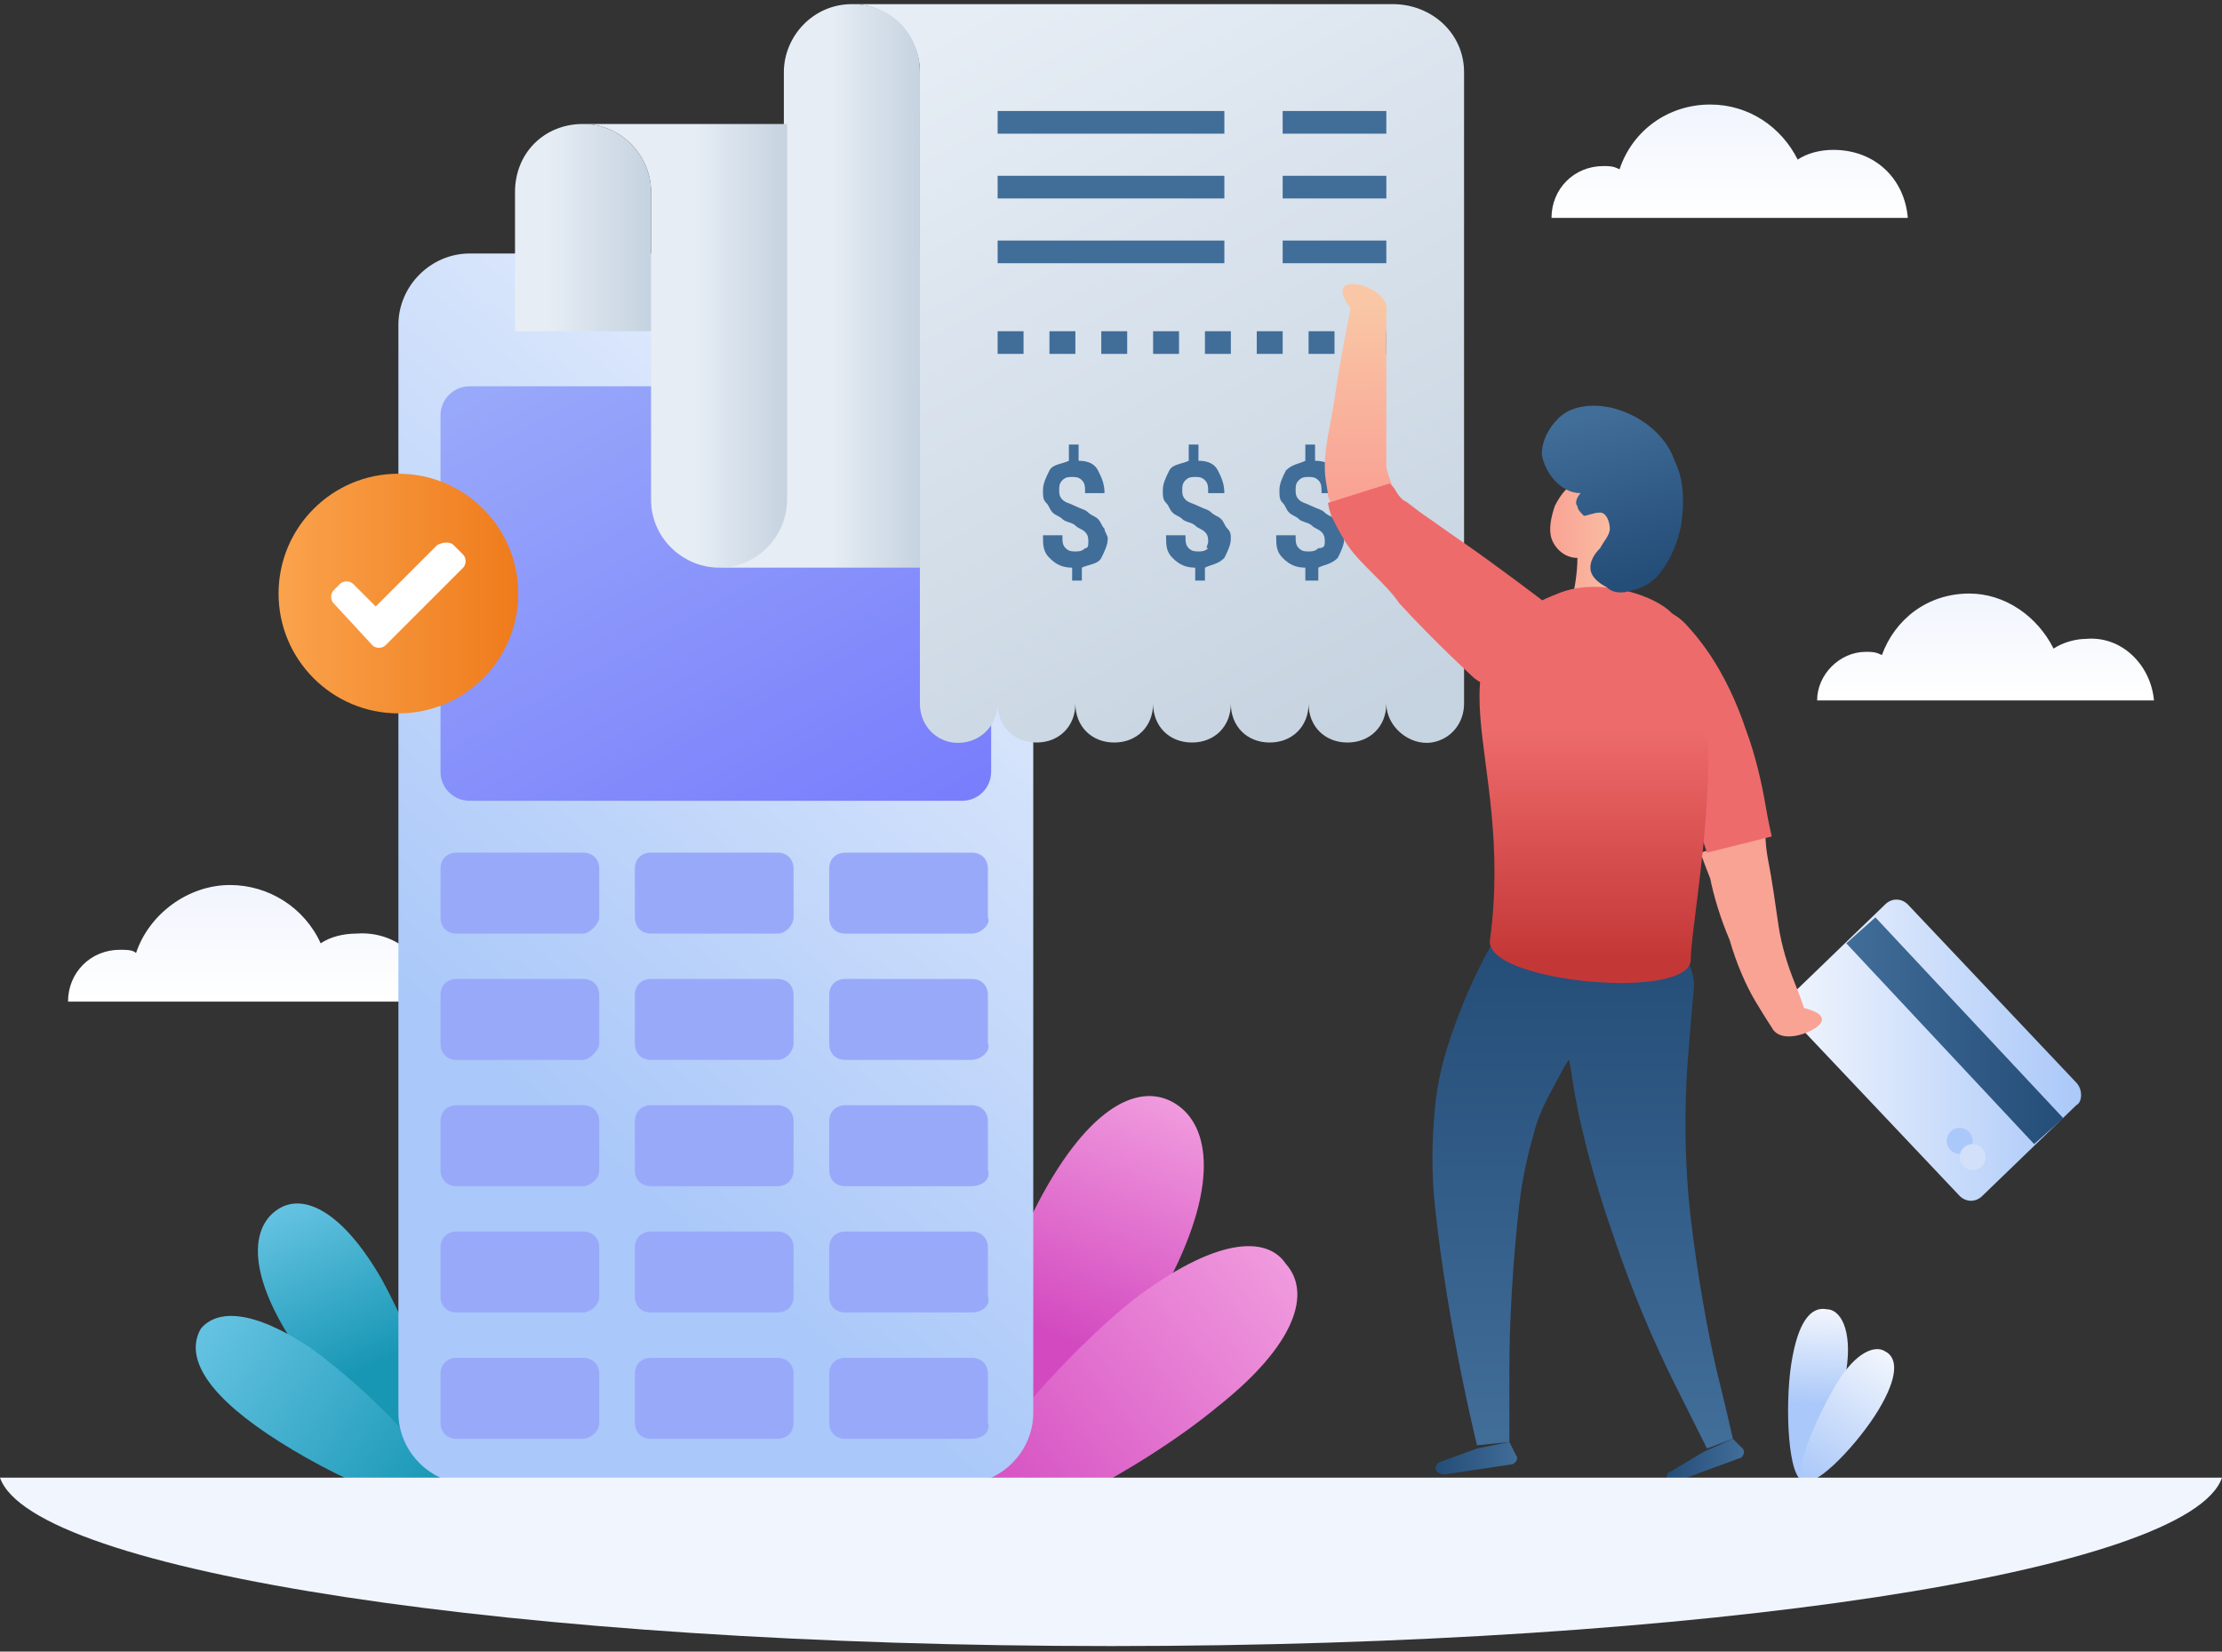 <svg width="304" height="226" viewBox="0 0 304 226" fill="none" xmlns="http://www.w3.org/2000/svg">
<rect x="0" y="0" width="304" height="226" fill="#333333" stroke="none"/>
<path d="M261.015 29.814H212.268C212.268 25.826 215.37 22.724 219.359 22.724C220.245 22.724 220.688 22.724 221.574 23.167C223.347 17.849 228.222 14.304 233.983 14.304C239.3 14.304 243.732 17.406 245.948 21.837C247.277 20.951 249.05 20.508 250.822 20.508C256.583 20.508 260.572 24.496 261.015 29.814Z" fill="url(#paint0_linear_2204_35048)"/>
<path d="M294.694 95.843H248.606C248.606 92.298 251.708 89.196 255.254 89.196C256.14 89.196 256.583 89.196 257.469 89.639C259.242 84.764 263.674 81.219 269.434 81.219C274.309 81.219 278.741 84.321 280.956 88.753C282.286 87.867 284.058 87.423 285.388 87.423C290.262 86.98 294.251 90.969 294.694 95.843Z" fill="url(#paint1_linear_2204_35048)"/>
<path d="M159.977 175.167C152.886 189.348 137.376 210.619 132.058 208.403C126.741 206.187 134.274 180.041 141.364 165.861C148.455 151.68 155.545 148.135 160.42 150.794C165.294 153.453 167.067 161.429 159.977 175.167Z" fill="url(#paint2_linear_2204_35048)"/>
<path d="M155.102 177.826C144.466 186.246 128.956 204.415 132.058 208.403C135.16 212.391 155.988 201.313 166.624 192.45C177.259 184.03 179.475 176.939 175.93 172.951C173.271 168.963 166.181 169.406 155.102 177.826Z" fill="url(#paint3_linear_2204_35048)"/>
<path d="M39.44 182.7C44.758 192.006 56.723 206.63 60.268 204.414C63.813 202.199 57.609 184.916 52.291 175.167C46.974 165.861 41.656 163.202 38.111 165.417C34.566 167.633 33.679 173.394 39.44 182.7Z" fill="url(#paint4_linear_2204_35048)"/>
<path d="M42.542 184.473C50.519 190.234 62.041 201.756 59.825 204.858C57.609 207.96 42.985 200.869 35.009 195.108C27.032 189.347 25.703 184.916 27.475 181.814C29.691 179.155 34.566 179.155 42.542 184.473Z" fill="url(#paint5_linear_2204_35048)"/>
<path d="M252.595 187.575C251.709 193.336 249.05 202.642 246.834 202.642C244.618 202.642 244.175 192.45 245.061 186.689C245.948 180.928 247.72 178.712 249.936 179.155C251.708 179.155 253.481 181.814 252.595 187.575Z" fill="url(#paint6_linear_2204_35048)"/>
<path d="M251.265 189.348C248.606 193.779 245.061 201.756 246.834 202.642C248.606 203.529 254.367 197.324 257.026 192.893C259.685 188.461 259.685 185.803 257.913 184.916C256.583 184.03 253.924 184.916 251.265 189.348Z" fill="url(#paint7_linear_2204_35048)"/>
<path d="M59.382 137.056H9.306C9.306 133.068 12.408 129.966 16.396 129.966C17.283 129.966 18.169 129.966 18.612 130.409C20.385 125.091 25.703 121.103 31.464 121.103C36.781 121.103 41.656 124.205 43.872 129.079C45.201 128.193 46.974 127.75 48.746 127.75C54.507 127.307 58.939 131.738 59.382 137.056Z" fill="url(#paint8_linear_2204_35048)"/>
<path d="M131.172 34.688H64.257C58.939 34.688 54.507 39.12 54.507 44.438V193.336C54.507 198.653 58.939 203.085 64.257 203.085H131.615C136.933 203.085 141.364 198.653 141.364 193.336V44.438C140.921 39.12 136.49 34.688 131.172 34.688Z" fill="url(#paint9_linear_2204_35048)"/>
<path d="M64.257 109.581C62.041 109.581 60.268 107.808 60.268 105.592V56.846C60.268 54.63 62.041 52.858 64.257 52.858H131.615C133.831 52.858 135.604 54.63 135.604 56.846V105.592C135.604 107.808 133.831 109.581 131.615 109.581H64.257Z" fill="url(#paint10_linear_2204_35048)"/>
<path d="M79.767 127.75H62.484C61.155 127.75 60.268 126.863 60.268 125.534V118.887C60.268 117.557 61.155 116.671 62.484 116.671H79.767C81.096 116.671 81.983 117.557 81.983 118.887V125.534C81.983 126.42 80.653 127.75 79.767 127.75Z" fill="#99A9FA"/>
<path d="M106.356 127.75H89.073C87.743 127.75 86.857 126.863 86.857 125.534V118.887C86.857 117.557 87.743 116.671 89.073 116.671H106.356C107.685 116.671 108.571 117.557 108.571 118.887V125.534C108.571 126.42 107.685 127.75 106.356 127.75Z" fill="#99A9FA"/>
<path d="M132.945 127.75H115.662C114.332 127.75 113.446 126.863 113.446 125.534V118.887C113.446 117.557 114.332 116.671 115.662 116.671H132.945C134.274 116.671 135.16 117.557 135.16 118.887V125.534C135.603 126.42 134.274 127.75 132.945 127.75Z" fill="#99A9FA"/>
<path d="M79.767 145.033H62.484C61.155 145.033 60.268 144.146 60.268 142.817V136.17C60.268 134.84 61.155 133.954 62.484 133.954H79.767C81.096 133.954 81.983 134.84 81.983 136.17V142.817C81.983 143.703 80.653 145.033 79.767 145.033Z" fill="#99A9FA"/>
<path d="M106.356 145.033H89.073C87.743 145.033 86.857 144.146 86.857 142.817V136.17C86.857 134.84 87.743 133.954 89.073 133.954H106.356C107.685 133.954 108.571 134.84 108.571 136.17V142.817C108.571 143.703 107.685 145.033 106.356 145.033Z" fill="#99A9FA"/>
<path d="M132.945 145.033H115.662C114.332 145.033 113.446 144.146 113.446 142.817V136.17C113.446 134.84 114.332 133.954 115.662 133.954H132.945C134.274 133.954 135.16 134.84 135.16 136.17V142.817C135.603 143.703 134.274 145.033 132.945 145.033Z" fill="#99A9FA"/>
<path d="M79.767 162.316H62.484C61.155 162.316 60.268 161.429 60.268 160.1V153.453C60.268 152.123 61.155 151.237 62.484 151.237H79.767C81.096 151.237 81.983 152.123 81.983 153.453V160.1C81.983 161.429 80.653 162.316 79.767 162.316Z" fill="#99A9FA"/>
<path d="M106.356 162.316H89.073C87.743 162.316 86.857 161.429 86.857 160.1V153.453C86.857 152.123 87.743 151.237 89.073 151.237H106.356C107.685 151.237 108.571 152.123 108.571 153.453V160.1C108.571 161.429 107.685 162.316 106.356 162.316Z" fill="#99A9FA"/>
<path d="M132.945 162.316H115.662C114.332 162.316 113.446 161.429 113.446 160.1V153.453C113.446 152.123 114.332 151.237 115.662 151.237H132.945C134.274 151.237 135.16 152.123 135.16 153.453V160.1C135.603 161.429 134.274 162.316 132.945 162.316Z" fill="#99A9FA"/>
<path d="M79.767 179.598H62.484C61.155 179.598 60.268 178.712 60.268 177.383V170.735C60.268 169.406 61.155 168.52 62.484 168.52H79.767C81.096 168.52 81.983 169.406 81.983 170.735V177.383C81.983 178.712 80.653 179.598 79.767 179.598Z" fill="#99A9FA"/>
<path d="M106.356 179.598H89.073C87.743 179.598 86.857 178.712 86.857 177.383V170.735C86.857 169.406 87.743 168.52 89.073 168.52H106.356C107.685 168.52 108.571 169.406 108.571 170.735V177.383C108.571 178.712 107.685 179.598 106.356 179.598Z" fill="#99A9FA"/>
<path d="M132.945 179.598H115.662C114.332 179.598 113.446 178.712 113.446 177.383V170.735C113.446 169.406 114.332 168.52 115.662 168.52H132.945C134.274 168.52 135.16 169.406 135.16 170.735V177.383C135.603 178.712 134.274 179.598 132.945 179.598Z" fill="#99A9FA"/>
<path d="M79.767 196.881H62.484C61.155 196.881 60.268 195.995 60.268 194.665V188.018C60.268 186.689 61.155 185.802 62.484 185.802H79.767C81.096 185.802 81.983 186.689 81.983 188.018V194.665C81.983 195.995 80.653 196.881 79.767 196.881Z" fill="#99A9FA"/>
<path d="M106.356 196.881H89.073C87.743 196.881 86.857 195.995 86.857 194.665V188.018C86.857 186.689 87.743 185.802 89.073 185.802H106.356C107.685 185.802 108.571 186.689 108.571 188.018V194.665C108.571 195.995 107.685 196.881 106.356 196.881Z" fill="#99A9FA"/>
<path d="M132.945 196.881H115.662C114.332 196.881 113.446 195.995 113.446 194.665V188.018C113.446 186.689 114.332 185.802 115.662 185.802H132.945C134.274 185.802 135.16 186.689 135.16 188.018V194.665C135.603 195.995 134.274 196.881 132.945 196.881Z" fill="#99A9FA"/>
<path d="M200.303 9.872V96.286C200.303 98.945 198.531 101.161 195.872 101.604C192.77 102.047 189.668 99.388 189.668 96.286C189.668 99.388 187.452 101.604 184.35 101.604C181.248 101.604 179.032 99.388 179.032 96.286C179.032 99.388 176.816 101.604 173.714 101.604C170.612 101.604 168.396 99.388 168.396 96.286C168.396 99.388 166.181 101.604 163.079 101.604C159.977 101.604 157.761 99.388 157.761 96.286C157.761 99.388 155.545 101.604 152.443 101.604C149.341 101.604 147.125 99.388 147.125 96.286C147.125 99.388 144.91 101.604 141.808 101.604C138.706 101.604 136.49 99.388 136.49 96.286C136.49 99.388 133.831 102.047 130.286 101.604C127.627 101.161 125.854 98.945 125.854 96.286V9.872C125.854 4.998 121.866 0.566 116.548 0.566H190.554C195.872 0.566 200.303 4.554 200.303 9.872Z" fill="url(#paint11_linear_2204_35048)"/>
<path d="M125.854 9.872V77.674H97.936C103.254 77.674 107.242 73.686 107.242 68.368V9.872C107.242 4.998 111.23 0.566 116.548 0.566C121.866 0.566 125.854 4.554 125.854 9.872Z" fill="url(#paint12_linear_2204_35048)"/>
<path d="M107.685 16.963V68.368C107.685 73.243 103.697 77.674 98.379 77.674C93.504 77.674 89.073 73.686 89.073 68.368V26.269C89.073 21.394 85.084 16.963 79.767 16.963H107.685Z" fill="url(#paint13_linear_2204_35048)"/>
<path d="M89.073 45.324V26.269C89.073 21.394 85.085 16.963 79.767 16.963C74.449 16.963 70.461 20.951 70.461 26.269V45.324H89.073Z" fill="url(#paint14_linear_2204_35048)"/>
<path d="M167.51 15.19H136.49V18.292H167.51V15.19Z" fill="#416D99"/>
<path d="M189.668 15.19H175.487V18.292H189.668V15.19Z" fill="#416D99"/>
<path d="M167.51 24.053H136.49V27.155H167.51V24.053Z" fill="#416D99"/>
<path d="M189.668 24.053H175.487V27.155H189.668V24.053Z" fill="#416D99"/>
<path d="M167.51 32.916H136.49V36.018H167.51V32.916Z" fill="#416D99"/>
<path d="M189.668 32.916H175.487V36.018H189.668V32.916Z" fill="#416D99"/>
<path d="M140.035 45.324H136.49V48.426H140.035V45.324Z" fill="#416D99"/>
<path d="M147.126 45.324H143.58V48.426H147.126V45.324Z" fill="#416D99"/>
<path d="M154.216 45.324H150.671V48.426H154.216V45.324Z" fill="#416D99"/>
<path d="M161.306 45.324H157.761V48.426H161.306V45.324Z" fill="#416D99"/>
<path d="M168.397 45.324H164.851V48.426H168.397V45.324Z" fill="#416D99"/>
<path d="M175.487 45.324H171.942V48.426H175.487V45.324Z" fill="#416D99"/>
<path d="M182.577 45.324H179.032V48.426H182.577V45.324Z" fill="#416D99"/>
<path d="M189.668 45.324H186.123V48.426H189.668V45.324Z" fill="#416D99"/>
<path d="M148.898 74.129C148.898 73.686 148.898 73.243 148.455 72.799C148.012 72.356 147.568 72.356 147.125 71.913C146.682 71.47 145.796 71.47 145.353 71.027C144.91 70.584 144.466 70.584 144.023 70.141C143.58 69.697 143.58 69.254 143.137 68.811C142.694 68.368 142.694 67.925 142.694 67.039C142.694 66.152 143.137 65.266 143.58 64.38C144.023 63.493 145.353 63.493 146.239 63.05V60.834H147.568V63.05C148.898 63.05 149.784 63.493 150.227 64.38C150.671 65.266 151.114 66.152 151.114 67.482H148.455C148.455 66.595 148.455 66.152 148.012 65.709C147.568 65.266 147.125 65.266 146.682 65.266C146.239 65.266 145.796 65.266 145.353 65.709C144.91 66.152 144.91 66.595 144.91 67.039C144.91 67.482 144.91 67.925 145.353 68.368C145.796 68.811 146.239 68.811 147.125 69.254C148.012 69.697 148.455 69.697 148.898 70.141C149.341 70.584 149.784 70.584 150.227 71.027C150.671 71.47 150.671 71.913 151.114 72.356C151.114 72.799 151.557 73.243 151.557 73.686C151.557 74.572 151.114 75.458 150.671 76.345C150.227 77.231 148.898 77.231 148.012 77.674V79.447H146.682V77.674C145.353 77.674 144.466 77.231 143.58 76.345C142.694 75.458 142.694 74.572 142.694 73.243H145.353C145.353 74.129 145.353 74.572 145.796 75.015C146.239 75.458 146.682 75.458 147.125 75.458C147.568 75.458 148.012 75.458 148.455 75.015C148.898 75.015 148.898 74.572 148.898 74.129Z" fill="#416D99"/>
<path d="M165.294 74.129C165.294 73.686 165.294 73.243 164.851 72.799C164.408 72.356 163.965 72.356 163.522 71.913C163.079 71.47 162.192 71.47 161.749 71.027C161.306 70.584 160.863 70.584 160.42 70.141C159.977 69.697 159.977 69.254 159.533 68.811C159.09 68.368 159.09 67.925 159.09 67.039C159.09 66.152 159.533 65.266 159.977 64.38C160.42 63.493 161.749 63.493 162.636 63.05V60.834H163.965V63.05C165.294 63.05 166.181 63.493 166.624 64.38C167.067 65.266 167.51 66.152 167.51 67.482H165.294C165.294 66.595 165.294 66.152 164.851 65.709C164.408 65.266 163.965 65.266 163.522 65.266C163.079 65.266 162.636 65.266 162.192 65.709C161.749 66.152 161.749 66.595 161.749 67.039C161.749 67.482 161.749 67.925 162.192 68.368C162.636 68.811 163.079 68.811 163.965 69.254C164.851 69.697 165.294 69.697 165.738 70.141C166.181 70.584 166.624 70.584 167.067 71.027C167.51 71.47 167.51 71.913 167.953 72.356C168.396 72.799 168.396 73.243 168.396 73.686C168.396 74.572 167.953 75.458 167.51 76.345C166.624 77.231 165.738 77.231 164.851 77.674V79.447H163.522V77.674C162.192 77.674 161.306 77.231 160.42 76.345C159.533 75.458 159.533 74.572 159.533 73.243H162.192C162.192 74.129 162.192 74.572 162.636 75.015C163.079 75.458 163.522 75.458 163.965 75.458C164.408 75.458 164.851 75.458 165.294 75.015C164.851 75.015 165.294 74.572 165.294 74.129Z" fill="#416D99"/>
<path d="M181.248 74.129C181.248 73.686 181.248 73.243 180.805 72.799C180.362 72.356 179.918 72.356 179.475 71.913C179.032 71.47 178.146 71.47 177.703 71.027C177.259 70.584 176.816 70.584 176.373 70.141C175.93 69.697 175.93 69.254 175.487 68.811C175.044 68.368 175.044 67.925 175.044 67.039C175.044 66.152 175.487 65.266 175.93 64.38C176.816 63.493 177.703 63.493 178.589 63.05V60.834H179.918V63.05C181.248 63.05 182.134 63.493 182.577 64.38C183.02 65.266 183.464 66.152 183.464 67.482H180.805C180.805 66.595 180.805 66.152 180.362 65.709C179.918 65.266 179.475 65.266 179.032 65.266C178.589 65.266 178.146 65.266 177.703 65.709C177.259 66.152 177.259 66.595 177.259 67.039C177.259 67.482 177.259 67.925 177.703 68.368C178.146 68.811 178.589 68.811 179.475 69.254C180.362 69.697 180.805 69.697 181.248 70.141C181.691 70.584 182.134 70.584 182.577 71.027C183.02 71.47 183.02 71.913 183.464 72.356C183.907 72.799 183.907 73.243 183.907 73.686C183.907 74.572 183.464 75.458 183.02 76.345C182.134 77.231 181.248 77.231 180.362 77.674V79.447H178.589V77.674C177.259 77.674 176.373 77.231 175.487 76.345C174.601 75.458 174.601 74.572 174.601 73.243H177.259C177.259 74.129 177.259 74.572 177.703 75.015C178.146 75.458 178.589 75.458 179.032 75.458C179.475 75.458 179.918 75.458 180.362 75.015C181.248 75.015 181.248 74.572 181.248 74.129Z" fill="#416D99"/>
<path d="M54.507 97.616C63.563 97.616 70.904 90.275 70.904 81.219C70.904 72.164 63.563 64.823 54.507 64.823C45.452 64.823 38.111 72.164 38.111 81.219C38.111 90.275 45.452 97.616 54.507 97.616Z" fill="url(#paint15_linear_2204_35048)"/>
<path d="M62.041 74.572L63.37 75.902C63.813 76.345 63.813 77.231 63.37 77.674L52.735 88.31C52.292 88.753 51.405 88.753 50.962 88.31L45.644 82.549C45.201 82.106 45.201 81.219 45.644 80.776L46.531 79.89C46.974 79.447 47.86 79.447 48.303 79.89L51.405 82.992L59.825 74.572C60.711 74.129 61.598 74.129 62.041 74.572Z" fill="white"/>
<path d="M284.058 148.135L261.015 123.761C260.128 122.875 258.799 122.875 257.913 123.761L245.061 136.17C244.175 137.056 244.175 138.385 245.061 139.272L268.105 163.645C268.991 164.531 270.321 164.531 271.207 163.645L284.058 151.237C284.945 150.793 284.945 149.021 284.058 148.135Z" fill="url(#paint16_linear_2204_35048)"/>
<path d="M256.583 125.534L252.595 129.079L278.297 156.554L282.286 153.009L256.583 125.534Z" fill="url(#paint17_linear_2204_35048)"/>
<path d="M268.105 157.884C269.084 157.884 269.877 157.09 269.877 156.111C269.877 155.132 269.084 154.339 268.105 154.339C267.126 154.339 266.332 155.132 266.332 156.111C266.332 157.09 267.126 157.884 268.105 157.884Z" fill="#AAC8F9"/>
<path d="M269.878 160.1C270.857 160.1 271.65 159.306 271.65 158.327C271.65 157.348 270.857 156.554 269.878 156.554C268.899 156.554 268.105 157.348 268.105 158.327C268.105 159.306 268.899 160.1 269.878 160.1Z" fill="#D2E1F9"/>
<path d="M215.813 65.709C214.484 66.595 213.598 67.481 212.711 69.254C212.268 70.584 211.825 72.356 212.268 73.686C212.711 75.015 214.041 76.344 215.813 76.344C215.813 78.56 215.37 80.776 214.927 82.992C217.586 82.992 219.802 82.992 222.461 83.435C222.904 79.447 223.347 75.901 223.79 72.356C221.131 69.697 218.472 67.481 215.813 65.709Z" fill="url(#paint18_linear_2204_35048)"/>
<path d="M241.516 114.012C241.516 114.012 241.516 115.785 241.959 118.001C242.402 120.216 242.845 123.318 243.289 126.42C243.732 129.522 244.618 132.181 245.504 134.397C246.391 136.613 246.834 137.942 246.834 137.942C250.379 138.829 249.493 140.158 247.72 141.044C245.948 141.931 243.289 142.374 242.402 140.601C242.402 140.601 241.516 139.272 240.187 137.056C238.857 134.84 237.528 131.738 236.641 128.636C235.312 125.534 234.426 122.432 233.983 120.216C233.096 118.001 232.653 116.671 232.653 116.671L241.516 114.012Z" fill="#F9A395"/>
<path d="M221.131 95.4C221.131 95.4 222.018 96.286 223.79 97.616C225.12 98.945 226.892 101.604 228.665 104.263C229.994 106.922 231.324 110.024 232.21 112.683C233.096 115.342 233.539 116.671 233.539 116.671L242.402 114.455C242.402 114.455 241.959 112.683 241.516 110.024C241.073 107.365 240.187 103.377 238.857 99.832C237.528 95.843 235.755 92.298 233.983 89.639C232.21 86.98 230.437 85.208 230.437 85.208C228.665 83.435 226.449 82.992 224.676 83.435C222.904 83.878 221.574 85.208 220.688 86.537C219.802 87.867 219.359 89.639 219.359 91.412C219.359 93.184 219.802 94.514 221.131 95.4Z" fill="#EE6B6B"/>
<path d="M206.507 197.324C206.507 197.324 206.507 193.336 206.507 187.132C206.507 180.928 206.95 172.951 207.837 164.974C208.28 160.986 209.166 157.441 210.052 154.339C210.939 151.237 212.711 148.578 214.041 145.919C217.143 141.044 219.802 137.942 220.245 137.056C222.017 133.954 222.017 127.307 218.029 124.648C214.041 121.546 207.394 123.762 205.178 127.307C204.735 128.193 202.076 132.181 199.417 139.272C198.087 142.817 196.758 146.805 196.315 151.68C195.872 156.111 195.872 160.986 196.315 164.974C198.087 181.814 202.076 197.767 202.076 197.767L206.507 197.324Z" fill="url(#paint19_linear_2204_35048)"/>
<path d="M206.507 197.324L207.394 199.097C207.837 199.54 207.394 200.426 206.507 200.426L197.644 201.755C196.315 201.755 195.872 200.426 197.201 199.983L202.076 198.21L206.507 197.324Z" fill="url(#paint20_linear_2204_35048)"/>
<path d="M237.085 196.881C237.085 196.881 236.198 192.893 234.869 187.575C233.539 181.814 232.21 174.28 231.324 166.747C230.437 159.213 230.437 151.68 230.88 145.476C231.324 139.715 231.767 135.283 231.767 134.84C231.767 131.295 228.222 126.42 223.347 125.534C218.472 125.091 213.598 129.965 213.598 133.954C213.598 134.84 213.598 139.715 214.927 146.362C215.813 153.009 218.029 161.429 220.688 168.963C223.347 176.939 226.449 184.03 229.108 189.347C231.767 194.665 233.539 198.21 233.539 198.21L237.085 196.881Z" fill="url(#paint21_linear_2204_35048)"/>
<path d="M237.085 196.881L238.414 198.21C238.857 198.653 238.414 199.54 237.971 199.54L229.551 202.642C228.222 203.085 227.335 201.755 228.665 201.312L233.096 198.653L237.085 196.881Z" fill="url(#paint22_linear_2204_35048)"/>
<path d="M203.848 128.636C202.962 134.397 231.324 137.056 231.324 131.295C231.324 125.091 238.414 92.298 228.222 83.435C225.563 81.219 218.472 79.004 213.154 81.219C193.656 88.753 207.394 102.49 203.848 128.636Z" fill="url(#paint23_linear_2204_35048)"/>
<path d="M182.134 69.254C182.134 69.254 182.134 68.811 181.691 67.925C181.691 67.038 181.248 65.709 181.248 63.936C181.248 60.834 182.134 57.732 182.577 54.63C183.464 48.426 184.793 42.222 184.793 42.222C180.362 36.461 190.554 39.12 189.668 42.665C189.668 42.665 189.668 48.869 189.668 55.517C189.668 58.618 189.668 62.164 189.668 63.936C190.111 65.709 190.554 66.595 190.554 66.595L182.134 69.254Z" fill="url(#paint24_linear_2204_35048)"/>
<path d="M210.939 82.106C210.939 82.106 205.178 77.674 199.417 73.686C198.088 72.799 196.315 71.47 194.986 70.584C193.656 69.697 192.77 68.811 191.884 68.368C190.997 67.481 190.997 67.038 190.554 66.595C190.111 66.152 190.111 66.152 190.111 66.152L181.691 68.811C181.691 68.811 181.691 69.254 182.134 70.584C182.577 71.47 183.464 73.243 184.35 74.572C185.236 75.901 186.566 77.231 187.895 78.56C189.225 79.89 190.554 81.219 191.44 82.549C196.315 87.866 201.633 92.741 201.633 92.741C208.28 98.059 217.143 87.866 210.939 82.106Z" fill="#EE6B6B"/>
<path d="M216.257 67.481C213.598 67.481 211.382 64.823 210.939 62.164C210.939 60.391 211.825 58.618 213.155 57.289C214.484 55.959 216.257 55.516 218.029 55.516C219.802 55.516 221.575 55.959 223.347 56.846C226.006 58.175 228.222 60.391 229.108 63.05C230.438 65.709 230.438 68.811 229.994 71.913C229.551 74.129 228.665 76.344 227.335 78.117C226.449 79.446 225.12 80.333 223.347 80.776C222.018 81.219 220.688 81.219 219.802 80.333C218.916 79.889 217.586 79.003 217.586 77.674C217.586 76.787 218.029 75.901 218.916 75.015C219.359 74.129 220.245 73.242 220.245 72.356C220.245 71.47 219.802 70.14 218.916 70.14C218.029 70.14 217.143 70.583 216.7 70.583C216.257 70.14 215.814 69.697 215.814 69.254C215.37 68.811 215.814 67.924 216.257 67.481Z" fill="url(#paint25_linear_2204_35048)"/>
<path d="M0 202.199C4.431 215.05 70.904 225.242 152 225.242C233.096 225.242 299.569 215.05 304 202.199H0Z" fill="#F1F5FD"/>
<defs>
<linearGradient id="paint0_linear_2204_35048" x1="236.722" y1="29.6" x2="236.722" y2="14.831" gradientUnits="userSpaceOnUse">
<stop stop-color="white"/>
<stop offset="1" stop-color="#F1F5FD"/>
</linearGradient>
<linearGradient id="paint1_linear_2204_35048" x1="271.729" y1="95.555" x2="271.729" y2="81.576" gradientUnits="userSpaceOnUse">
<stop stop-color="white"/>
<stop offset="1" stop-color="#F1F5FD"/>
</linearGradient>
<linearGradient id="paint2_linear_2204_35048" x1="158.661" y1="150.73" x2="145.553" y2="183.073" gradientUnits="userSpaceOnUse">
<stop stop-color="#F099DD"/>
<stop offset="1" stop-color="#D34AC0"/>
</linearGradient>
<linearGradient id="paint3_linear_2204_35048" x1="175.602" y1="173.497" x2="132.378" y2="207.792" gradientUnits="userSpaceOnUse">
<stop stop-color="#F099DD"/>
<stop offset="1" stop-color="#D34AC0"/>
</linearGradient>
<linearGradient id="paint4_linear_2204_35048" x1="39.465" y1="165.229" x2="49.903" y2="187.189" gradientUnits="userSpaceOnUse">
<stop stop-color="#64C2E1"/>
<stop offset="1" stop-color="#1897B5"/>
</linearGradient>
<linearGradient id="paint5_linear_2204_35048" x1="28.565" y1="181.778" x2="60.047" y2="203.943" gradientUnits="userSpaceOnUse">
<stop stop-color="#64C2E1"/>
<stop offset="1" stop-color="#1897B5"/>
</linearGradient>
<linearGradient id="paint6_linear_2204_35048" x1="249.14" y1="179.282" x2="248.495" y2="192.219" gradientUnits="userSpaceOnUse">
<stop stop-color="#F1F5FD"/>
<stop offset="1" stop-color="#AAC8F9"/>
</linearGradient>
<linearGradient id="paint7_linear_2204_35048" x1="257.887" y1="185.195" x2="246.93" y2="202.537" gradientUnits="userSpaceOnUse">
<stop stop-color="#F1F5FD"/>
<stop offset="1" stop-color="#AAC8F9"/>
</linearGradient>
<linearGradient id="paint8_linear_2204_35048" x1="34.237" y1="136.696" x2="34.237" y2="121.524" gradientUnits="userSpaceOnUse">
<stop stop-color="white"/>
<stop offset="1" stop-color="#F1F5FD"/>
</linearGradient>
<linearGradient id="paint9_linear_2204_35048" x1="157.449" y1="49.612" x2="71.215" y2="149.114" gradientUnits="userSpaceOnUse">
<stop stop-color="#F1F5FD"/>
<stop offset="1" stop-color="#AAC8F9"/>
</linearGradient>
<linearGradient id="paint10_linear_2204_35048" x1="77.932" y1="45.275" x2="116.707" y2="116.08" gradientUnits="userSpaceOnUse">
<stop stop-color="#99A9FA"/>
<stop offset="1" stop-color="#797EFC"/>
</linearGradient>
<linearGradient id="paint11_linear_2204_35048" x1="134.91" y1="0.539" x2="188.036" y2="98.697" gradientUnits="userSpaceOnUse">
<stop stop-color="#E6EDF5"/>
<stop offset="1" stop-color="#C6D3E0"/>
</linearGradient>
<linearGradient id="paint12_linear_2204_35048" x1="113.499" y1="39.149" x2="125.862" y2="39.149" gradientUnits="userSpaceOnUse">
<stop stop-color="#E6EDF5"/>
<stop offset="1" stop-color="#C6D3E0"/>
</linearGradient>
<linearGradient id="paint13_linear_2204_35048" x1="95.08" y1="47.388" x2="107.571" y2="47.388" gradientUnits="userSpaceOnUse">
<stop stop-color="#E6EDF5"/>
<stop offset="1" stop-color="#C6D3E0"/>
</linearGradient>
<linearGradient id="paint14_linear_2204_35048" x1="75.023" y1="31.056" x2="88.656" y2="31.056" gradientUnits="userSpaceOnUse">
<stop stop-color="#E6EDF5"/>
<stop offset="1" stop-color="#C6D3E0"/>
</linearGradient>
<linearGradient id="paint15_linear_2204_35048" x1="37.969" y1="81.303" x2="70.981" y2="81.303" gradientUnits="userSpaceOnUse">
<stop stop-color="#FAA34D"/>
<stop offset="1" stop-color="#EF7B1B"/>
</linearGradient>
<linearGradient id="paint16_linear_2204_35048" x1="244.385" y1="143.809" x2="284.583" y2="143.809" gradientUnits="userSpaceOnUse">
<stop stop-color="#F1F5FD"/>
<stop offset="1" stop-color="#AAC8F9"/>
</linearGradient>
<linearGradient id="paint17_linear_2204_35048" x1="252.673" y1="140.948" x2="282.377" y2="140.948" gradientUnits="userSpaceOnUse">
<stop stop-color="#416D99"/>
<stop offset="1" stop-color="#244D77"/>
</linearGradient>
<linearGradient id="paint18_linear_2204_35048" x1="224.191" y1="74.145" x2="212.197" y2="74.145" gradientUnits="userSpaceOnUse">
<stop stop-color="#F9C7A5"/>
<stop offset="1" stop-color="#F9A395"/>
</linearGradient>
<linearGradient id="paint19_linear_2204_35048" x1="208.54" y1="196.418" x2="208.54" y2="129.004" gradientUnits="userSpaceOnUse">
<stop stop-color="#416D99"/>
<stop offset="1" stop-color="#244D77"/>
</linearGradient>
<linearGradient id="paint20_linear_2204_35048" x1="207.649" y1="199.552" x2="196.59" y2="199.552" gradientUnits="userSpaceOnUse">
<stop stop-color="#416D99"/>
<stop offset="1" stop-color="#244D77"/>
</linearGradient>
<linearGradient id="paint21_linear_2204_35048" x1="225.128" y1="196.418" x2="225.128" y2="129.003" gradientUnits="userSpaceOnUse">
<stop stop-color="#416D99"/>
<stop offset="1" stop-color="#244D77"/>
</linearGradient>
<linearGradient id="paint22_linear_2204_35048" x1="238.522" y1="199.664" x2="227.91" y2="199.664" gradientUnits="userSpaceOnUse">
<stop stop-color="#416D99"/>
<stop offset="1" stop-color="#244D77"/>
</linearGradient>
<linearGradient id="paint23_linear_2204_35048" x1="218.178" y1="99.865" x2="218.178" y2="131.09" gradientUnits="userSpaceOnUse">
<stop stop-color="#EE6B6B"/>
<stop offset="1" stop-color="#C43737"/>
</linearGradient>
<linearGradient id="paint24_linear_2204_35048" x1="185.617" y1="41.545" x2="186.006" y2="67.021" gradientUnits="userSpaceOnUse">
<stop stop-color="#F9C7A5"/>
<stop offset="1" stop-color="#F9A395"/>
</linearGradient>
<linearGradient id="paint25_linear_2204_35048" x1="218.476" y1="56.608" x2="224.853" y2="79.061" gradientUnits="userSpaceOnUse">
<stop stop-color="#416D99"/>
<stop offset="1" stop-color="#244D77"/>
</linearGradient>
</defs>
</svg>
